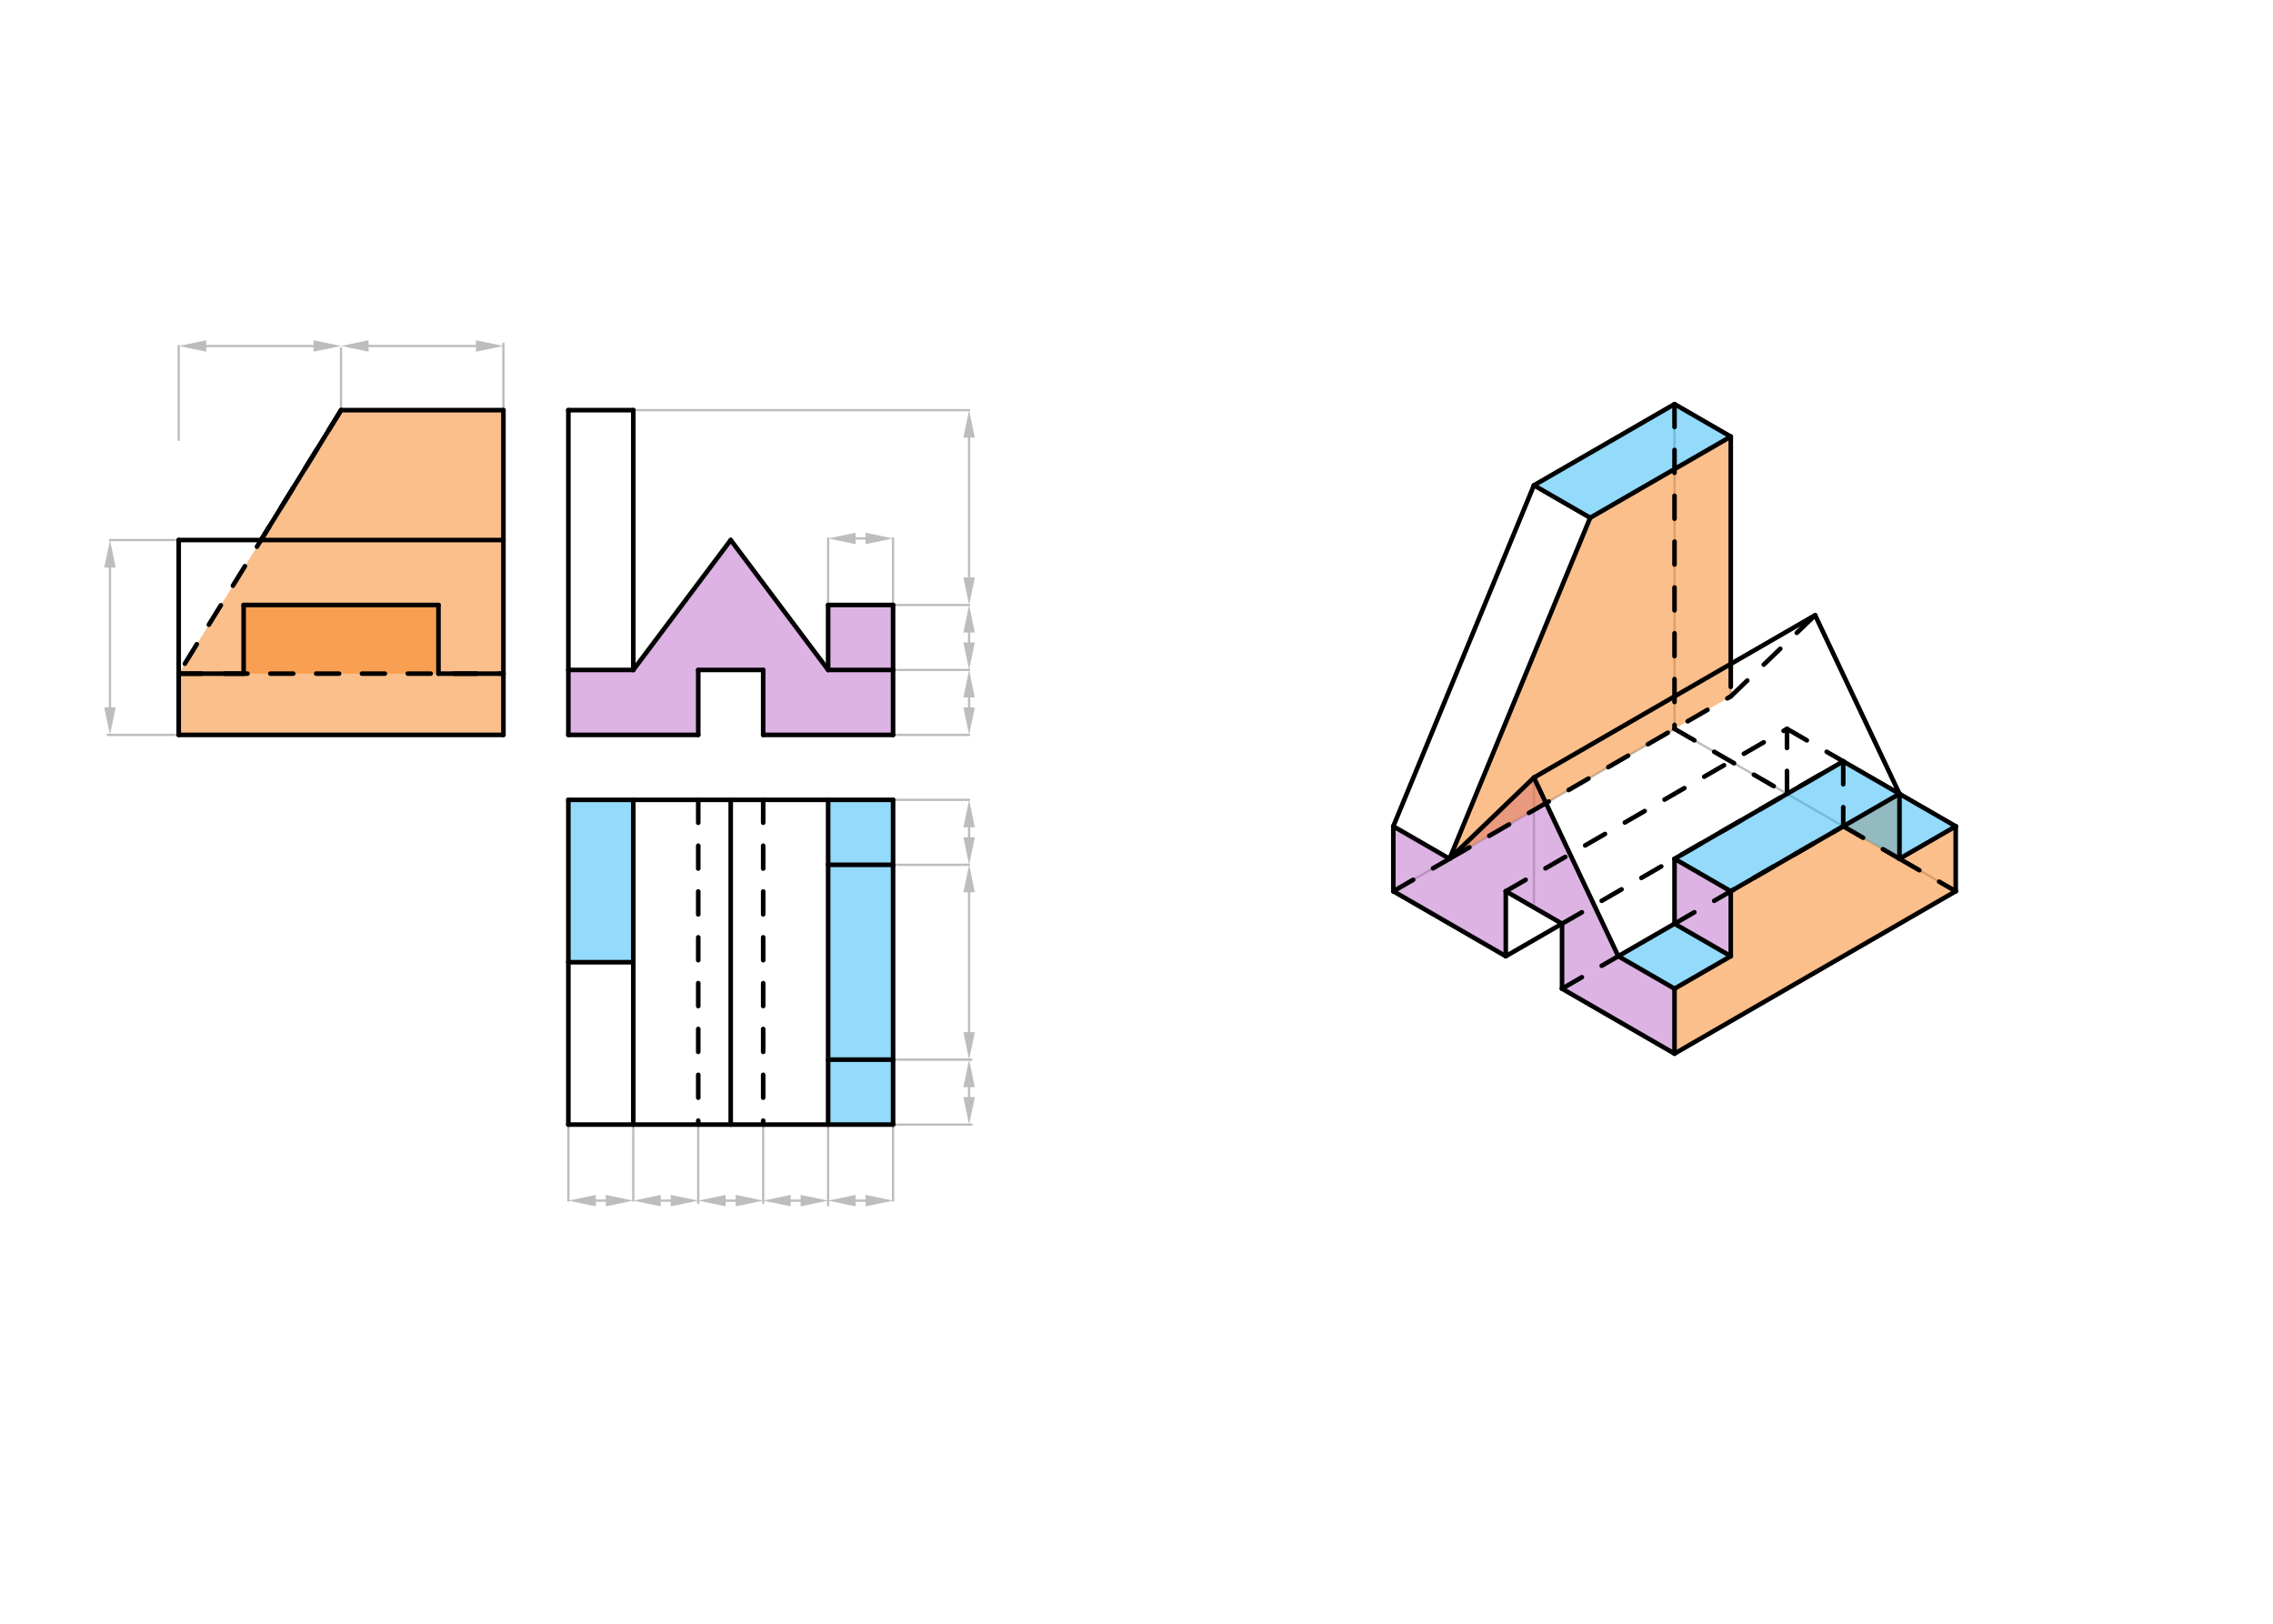 <svg xmlns="http://www.w3.org/2000/svg" class="svg--1it" height="100%" preserveAspectRatio="xMidYMid meet" viewBox="0 0 992.126 708.661" width="100%"><defs><marker id="marker-arrow" markerHeight="16" markerUnits="userSpaceOnUse" markerWidth="24" orient="auto-start-reverse" refX="24" refY="4" viewBox="0 0 24 8"><path d="M 0 0 L 24 4 L 0 8 z" stroke="inherit"></path></marker></defs><g class="aux-layer--1FB"><g class="element--2qn"><line stroke="#BDBDBD" stroke-dasharray="none" stroke-linecap="round" stroke-width="1" x1="78" x2="219.732" y1="235.693" y2="235.693"></line></g><g class="element--2qn"><line stroke="#BDBDBD" stroke-dasharray="none" stroke-linecap="round" stroke-width="1" x1="78" x2="48" y1="235.693" y2="235.693"></line></g><g class="element--2qn"><line stroke="#BDBDBD" stroke-dasharray="none" stroke-linecap="round" stroke-width="1" x1="78" x2="47" y1="320.732" y2="320.732"></line></g><g class="element--2qn"><line stroke="#BDBDBD" stroke-dasharray="none" stroke-linecap="round" stroke-width="1" x1="389.811" x2="423" y1="349.079" y2="349.079"></line></g><g class="element--2qn"><line stroke="#BDBDBD" stroke-dasharray="none" stroke-linecap="round" stroke-width="1" x1="389.811" x2="424" y1="490.811" y2="490.811"></line></g><g class="element--2qn"><line stroke="#BDBDBD" stroke-dasharray="none" stroke-linecap="round" stroke-width="1" x1="389.811" x2="423" y1="320.732" y2="320.732"></line></g><g class="element--2qn"><line stroke="#BDBDBD" stroke-dasharray="none" stroke-linecap="round" stroke-width="1" x1="389.811" x2="423" y1="264.039" y2="264.039"></line></g><g class="element--2qn"><line stroke="#BDBDBD" stroke-dasharray="none" stroke-linecap="round" stroke-width="1" x1="389.811" x2="389.811" y1="264.039" y2="235"></line></g><g class="element--2qn"><line stroke="#BDBDBD" stroke-dasharray="none" stroke-linecap="round" stroke-width="1" x1="361.465" x2="361.465" y1="264.039" y2="235"></line></g><g class="element--2qn"><line stroke="#BDBDBD" stroke-dasharray="none" stroke-linecap="round" stroke-width="1" x1="276.425" x2="423" y1="179" y2="179"></line></g><g class="element--2qn"><line stroke="#BDBDBD" stroke-dasharray="none" stroke-linecap="round" stroke-width="1" x1="78" x2="78" y1="192" y2="151"></line></g><g class="element--2qn"><line stroke="#BDBDBD" stroke-dasharray="none" stroke-linecap="round" stroke-width="1" x1="148.866" x2="148.866" y1="179" y2="152"></line></g><g class="element--2qn"><line stroke="#BDBDBD" stroke-dasharray="none" stroke-linecap="round" stroke-width="1" x1="219.732" x2="219.732" y1="179" y2="150"></line></g><g class="element--2qn"><line stroke="#BDBDBD" stroke-dasharray="none" stroke-linecap="round" stroke-width="1" x1="389.811" x2="423" y1="377.425" y2="377.425"></line></g><g class="element--2qn"><line stroke="#BDBDBD" stroke-dasharray="none" stroke-linecap="round" stroke-width="1" x1="389.811" x2="424" y1="462.465" y2="462.465"></line></g><g class="element--2qn"><line stroke="#BDBDBD" stroke-dasharray="none" stroke-linecap="round" stroke-width="1" x1="90" x2="136.866" y1="151" y2="151"></line><path d="M78,151 l12,2.5 l0,-5 z" fill="#BDBDBD" stroke="#BDBDBD" stroke-width="0" transform="rotate(0, 78, 151)"></path><path d="M148.866,151 l12,2.5 l0,-5 z" fill="#BDBDBD" stroke="#BDBDBD" stroke-width="0" transform="rotate(180, 148.866, 151)"></path></g><g class="element--2qn"><line stroke="#BDBDBD" stroke-dasharray="none" stroke-linecap="round" stroke-width="1" x1="160.866" x2="207.732" y1="151" y2="151"></line><path d="M148.866,151 l12,2.5 l0,-5 z" fill="#BDBDBD" stroke="#BDBDBD" stroke-width="0" transform="rotate(0, 148.866, 151)"></path><path d="M219.732,151 l12,2.5 l0,-5 z" fill="#BDBDBD" stroke="#BDBDBD" stroke-width="0" transform="rotate(180, 219.732, 151)"></path></g><g class="element--2qn"><line stroke="#BDBDBD" stroke-dasharray="none" stroke-linecap="round" stroke-width="1" x1="423" x2="423" y1="191" y2="252.039"></line><path d="M423,179 l12,2.5 l0,-5 z" fill="#BDBDBD" stroke="#BDBDBD" stroke-width="0" transform="rotate(90, 423, 179)"></path><path d="M423,264.039 l12,2.5 l0,-5 z" fill="#BDBDBD" stroke="#BDBDBD" stroke-width="0" transform="rotate(270, 423, 264.039)"></path></g><g class="element--2qn"><line stroke="#BDBDBD" stroke-dasharray="none" stroke-linecap="round" stroke-width="1" x1="423" x2="423" y1="361.079" y2="365.425"></line><path d="M423,349.079 l12,2.5 l0,-5 z" fill="#BDBDBD" stroke="#BDBDBD" stroke-width="0" transform="rotate(90, 423, 349.079)"></path><path d="M423,377.425 l12,2.5 l0,-5 z" fill="#BDBDBD" stroke="#BDBDBD" stroke-width="0" transform="rotate(270, 423, 377.425)"></path></g><g class="element--2qn"><line stroke="#BDBDBD" stroke-dasharray="none" stroke-linecap="round" stroke-width="1" x1="423" x2="423" y1="389.425" y2="450.465"></line><path d="M423,377.425 l12,2.5 l0,-5 z" fill="#BDBDBD" stroke="#BDBDBD" stroke-width="0" transform="rotate(90, 423, 377.425)"></path><path d="M423,462.465 l12,2.5 l0,-5 z" fill="#BDBDBD" stroke="#BDBDBD" stroke-width="0" transform="rotate(270, 423, 462.465)"></path></g><g class="element--2qn"><line stroke="#BDBDBD" stroke-dasharray="none" stroke-linecap="round" stroke-width="1" x1="423" x2="423" y1="474.465" y2="478.811"></line><path d="M423,462.465 l12,2.5 l0,-5 z" fill="#BDBDBD" stroke="#BDBDBD" stroke-width="0" transform="rotate(90, 423, 462.465)"></path><path d="M423,490.811 l12,2.5 l0,-5 z" fill="#BDBDBD" stroke="#BDBDBD" stroke-width="0" transform="rotate(270, 423, 490.811)"></path></g><g class="element--2qn"><line stroke="#BDBDBD" stroke-dasharray="none" stroke-linecap="round" stroke-width="1" x1="48" x2="48" y1="247.693" y2="308.732"></line><path d="M48,235.693 l12,2.5 l0,-5 z" fill="#BDBDBD" stroke="#BDBDBD" stroke-width="0" transform="rotate(90, 48, 235.693)"></path><path d="M48,320.732 l12,2.5 l0,-5 z" fill="#BDBDBD" stroke="#BDBDBD" stroke-width="0" transform="rotate(270, 48, 320.732)"></path></g><g class="element--2qn"><line stroke="#BDBDBD" stroke-dasharray="none" stroke-linecap="round" stroke-width="1" x1="373.465" x2="377.811" y1="235" y2="235"></line><path d="M361.465,235 l12,2.5 l0,-5 z" fill="#BDBDBD" stroke="#BDBDBD" stroke-width="0" transform="rotate(0, 361.465, 235)"></path><path d="M389.811,235 l12,2.5 l0,-5 z" fill="#BDBDBD" stroke="#BDBDBD" stroke-width="0" transform="rotate(180, 389.811, 235)"></path></g><g class="element--2qn"><line stroke="#BDBDBD" stroke-dasharray="none" stroke-linecap="round" stroke-width="1" x1="248.079" x2="248.079" y1="490.811" y2="524"></line></g><g class="element--2qn"><line stroke="#BDBDBD" stroke-dasharray="none" stroke-linecap="round" stroke-width="1" x1="276.425" x2="276.425" y1="490.811" y2="524"></line></g><g class="element--2qn"><line stroke="#BDBDBD" stroke-dasharray="none" stroke-linecap="round" stroke-width="1" x1="304.772" x2="304.772" y1="490.811" y2="525"></line></g><g class="element--2qn"><line stroke="#BDBDBD" stroke-dasharray="none" stroke-linecap="round" stroke-width="1" x1="333.118" x2="333.118" y1="490.811" y2="525"></line></g><g class="element--2qn"><line stroke="#BDBDBD" stroke-dasharray="none" stroke-linecap="round" stroke-width="1" x1="361.465" x2="361.465" y1="490.811" y2="526"></line></g><g class="element--2qn"><line stroke="#BDBDBD" stroke-dasharray="none" stroke-linecap="round" stroke-width="1" x1="389.811" x2="389.811" y1="490.811" y2="524"></line></g><g class="element--2qn"><line stroke="#BDBDBD" stroke-dasharray="none" stroke-linecap="round" stroke-width="1" x1="260.079" x2="264.425" y1="524" y2="524"></line><path d="M248.079,524 l12,2.5 l0,-5 z" fill="#BDBDBD" stroke="#BDBDBD" stroke-width="0" transform="rotate(0, 248.079, 524)"></path><path d="M276.425,524 l12,2.5 l0,-5 z" fill="#BDBDBD" stroke="#BDBDBD" stroke-width="0" transform="rotate(180, 276.425, 524)"></path></g><g class="element--2qn"><line stroke="#BDBDBD" stroke-dasharray="none" stroke-linecap="round" stroke-width="1" x1="288.425" x2="292.772" y1="524" y2="524"></line><path d="M276.425,524 l12,2.5 l0,-5 z" fill="#BDBDBD" stroke="#BDBDBD" stroke-width="0" transform="rotate(0, 276.425, 524)"></path><path d="M304.772,524 l12,2.5 l0,-5 z" fill="#BDBDBD" stroke="#BDBDBD" stroke-width="0" transform="rotate(180, 304.772, 524)"></path></g><g class="element--2qn"><line stroke="#BDBDBD" stroke-dasharray="none" stroke-linecap="round" stroke-width="1" x1="316.772" x2="321.118" y1="524" y2="524"></line><path d="M304.772,524 l12,2.5 l0,-5 z" fill="#BDBDBD" stroke="#BDBDBD" stroke-width="0" transform="rotate(0, 304.772, 524)"></path><path d="M333.118,524 l12,2.5 l0,-5 z" fill="#BDBDBD" stroke="#BDBDBD" stroke-width="0" transform="rotate(180, 333.118, 524)"></path></g><g class="element--2qn"><line stroke="#BDBDBD" stroke-dasharray="none" stroke-linecap="round" stroke-width="1" x1="345.118" x2="349.465" y1="524" y2="524"></line><path d="M333.118,524 l12,2.5 l0,-5 z" fill="#BDBDBD" stroke="#BDBDBD" stroke-width="0" transform="rotate(0, 333.118, 524)"></path><path d="M361.465,524 l12,2.5 l0,-5 z" fill="#BDBDBD" stroke="#BDBDBD" stroke-width="0" transform="rotate(180, 361.465, 524)"></path></g><g class="element--2qn"><line stroke="#BDBDBD" stroke-dasharray="none" stroke-linecap="round" stroke-width="1" x1="373.465" x2="377.811" y1="524" y2="524"></line><path d="M361.465,524 l12,2.5 l0,-5 z" fill="#BDBDBD" stroke="#BDBDBD" stroke-width="0" transform="rotate(0, 361.465, 524)"></path><path d="M389.811,524 l12,2.5 l0,-5 z" fill="#BDBDBD" stroke="#BDBDBD" stroke-width="0" transform="rotate(180, 389.811, 524)"></path></g><g class="element--2qn"><line stroke="#BDBDBD" stroke-dasharray="none" stroke-linecap="round" stroke-width="1" x1="389.811" x2="423" y1="292.386" y2="292.386"></line></g><g class="element--2qn"><line stroke="#BDBDBD" stroke-dasharray="none" stroke-linecap="round" stroke-width="1" x1="423" x2="423" y1="280.386" y2="276.039"></line><path d="M423,292.386 l12,2.5 l0,-5 z" fill="#BDBDBD" stroke="#BDBDBD" stroke-width="0" transform="rotate(270, 423, 292.386)"></path><path d="M423,264.039 l12,2.5 l0,-5 z" fill="#BDBDBD" stroke="#BDBDBD" stroke-width="0" transform="rotate(90, 423, 264.039)"></path></g><g class="element--2qn"><line stroke="#BDBDBD" stroke-dasharray="none" stroke-linecap="round" stroke-width="1" x1="423" x2="423" y1="304.386" y2="308.732"></line><path d="M423,292.386 l12,2.5 l0,-5 z" fill="#BDBDBD" stroke="#BDBDBD" stroke-width="0" transform="rotate(90, 423, 292.386)"></path><path d="M423,320.732 l12,2.5 l0,-5 z" fill="#BDBDBD" stroke="#BDBDBD" stroke-width="0" transform="rotate(270, 423, 320.732)"></path></g><g class="element--2qn"><line stroke="#BDBDBD" stroke-dasharray="none" stroke-linecap="round" stroke-width="1" x1="730.9" x2="730.9" y1="176.375" y2="318.107"></line></g><g class="element--2qn"><line stroke="#BDBDBD" stroke-dasharray="none" stroke-linecap="round" stroke-width="1" x1="730.9" x2="853.644" y1="318.107" y2="388.973"></line></g><g class="element--2qn"><line stroke="#BDBDBD" stroke-dasharray="none" stroke-linecap="round" stroke-width="1" x1="730.9" x2="608.156" y1="318.107" y2="388.973"></line></g><g class="element--2qn"><line stroke="#BDBDBD" stroke-dasharray="none" stroke-linecap="round" stroke-width="1" x1="669.528" x2="669.528" y1="396.06" y2="339.367"></line></g><g class="element--2qn"><line stroke="#BDBDBD" stroke-dasharray="none" stroke-linecap="round" stroke-width="1" x1="755.449" x2="755.449" y1="190.548" y2="303.934"></line></g></g><g class="main-layer--3Vd"><g class="element--2qn"><g fill="#BA68C8" opacity="0.5"><path d="M 608.156 360.627 L 608.156 388.973 L 657.254 417.32 L 657.254 388.973 L 681.802 403.147 L 681.802 431.493 L 730.9 459.84 L 730.9 431.493 L 706.351 417.32 L 669.528 339.367 L 632.705 374.8 L 608.156 360.627 Z" stroke="none"></path></g></g><g class="element--2qn"><g fill="#BA68C8" opacity="0.5"><path d="M 730.9 374.8 L 730.9 403.147 L 755.449 417.32 L 755.449 388.973 L 730.9 374.8 Z" stroke="none"></path></g></g><g class="element--2qn"><g fill="#BA68C8" opacity="0.5"><path d="M 248.079 292.386 L 276.425 292.386 L 318.945 235.693 L 361.465 292.386 L 361.465 264.039 L 389.811 264.039 L 389.811 320.732 L 333.118 320.732 L 333.118 292.386 L 304.772 292.386 L 304.772 320.732 L 248.079 320.732 L 248.079 292.386 Z" stroke="none"></path></g></g><g class="element--2qn"><g fill="#F57F17" opacity="0.5"><path d="M 78 320.732 L 78 294 L 106.346 294 L 106.346 264.039 L 191.386 264.039 L 191.386 294 L 219.732 294 L 219.732 320.732 L 78 320.732 Z" stroke="none"></path></g></g><g class="element--2qn"><g fill="#F57F17" opacity="0.5"><path d="M 78 294 L 148.866 179 L 219.732 179 L 219.732 294 L 78 294 Z" stroke="none"></path></g></g><g class="element--2qn"><g fill="#F57F17" opacity="0.5"><path d="M 730.9 459.84 L 730.9 431.493 L 755.449 417.32 L 755.449 388.973 L 829.095 346.454 L 829.095 374.8 L 853.644 360.627 L 853.644 388.973 L 730.9 459.84 Z" stroke="none"></path></g></g><g class="element--2qn"><g fill="#F57F17" opacity="0.5"><path d="M 632.705 374.8 L 755.449 303.934 L 755.449 191.264 L 694.077 225.981 L 632.705 374.8 Z" stroke="none"></path></g></g><g class="element--2qn"><g fill="#29B6F6" opacity="0.5"><path d="M 361.465 349.079 L 361.465 490.811 L 389.811 490.811 L 389.811 349.079 L 389.811 349.079 L 361.465 349.079 Z" stroke="none"></path></g></g><g class="element--2qn"><g fill="#29B6F6" opacity="0.5"><path d="M 248.079 349.079 L 248.079 419.945 L 276.425 419.945 L 276.425 349.079 L 248.079 349.079 Z" stroke="none"></path></g></g><g class="element--2qn"><g fill="#29B6F6" opacity="0.5"><path d="M 669.528 211.808 L 694.077 225.981 L 755.449 191.264 L 730.9 176.375 L 669.528 211.808 Z" stroke="none"></path></g></g><g class="element--2qn"><g fill="#29B6F6" opacity="0.5"><path d="M 706.351 417.32 L 730.9 431.493 L 755.449 417.32 L 730.9 403.147 L 706.351 417.32 Z" stroke="none"></path></g></g><g class="element--2qn"><g fill="#29B6F6" opacity="0.5"><path d="M 730.9 374.8 L 755.449 388.973 L 829.095 346.454 L 804.546 332.281 L 730.9 374.8 Z" stroke="none"></path></g></g><g class="element--2qn"><g fill="#29B6F6" opacity="0.5"><path d="M 829.095 374.8 L 853.644 360.627 L 829.095 346.454 L 804.546 360.627 L 829.095 374.8 Z" stroke="none"></path></g></g><g class="element--2qn"><line stroke="#000000" stroke-dasharray="none" stroke-linecap="round" stroke-width="2" x1="219.732" x2="219.732" y1="179" y2="320.732"></line></g><g class="element--2qn"><line stroke="#000000" stroke-dasharray="none" stroke-linecap="round" stroke-width="2" x1="219.732" x2="78" y1="320.732" y2="320.732"></line></g><g class="element--2qn"><line stroke="#000000" stroke-dasharray="none" stroke-linecap="round" stroke-width="2" x1="248.079" x2="248.079" y1="320.732" y2="179"></line></g><g class="element--2qn"><line stroke="#000000" stroke-dasharray="none" stroke-linecap="round" stroke-width="2" x1="248.079" x2="276.425" y1="179" y2="179"></line></g><g class="element--2qn"><line stroke="#000000" stroke-dasharray="none" stroke-linecap="round" stroke-width="2" x1="276.425" x2="276.425" y1="179" y2="292.386"></line></g><g class="element--2qn"><line stroke="#000000" stroke-dasharray="none" stroke-linecap="round" stroke-width="2" x1="276.425" x2="248.079" y1="292.386" y2="292.386"></line></g><g class="element--2qn"><line stroke="#000000" stroke-dasharray="none" stroke-linecap="round" stroke-width="2" x1="248.079" x2="304.772" y1="320.732" y2="320.732"></line></g><g class="element--2qn"><line stroke="#000000" stroke-dasharray="none" stroke-linecap="round" stroke-width="2" x1="304.772" x2="304.772" y1="320.732" y2="292.386"></line></g><g class="element--2qn"><line stroke="#000000" stroke-dasharray="none" stroke-linecap="round" stroke-width="2" x1="304.772" x2="333.118" y1="292.386" y2="292.386"></line></g><g class="element--2qn"><line stroke="#000000" stroke-dasharray="none" stroke-linecap="round" stroke-width="2" x1="333.118" x2="333.118" y1="292.386" y2="320.732"></line></g><g class="element--2qn"><line stroke="#000000" stroke-dasharray="none" stroke-linecap="round" stroke-width="2" x1="333.118" x2="389.811" y1="320.732" y2="320.732"></line></g><g class="element--2qn"><line stroke="#000000" stroke-dasharray="none" stroke-linecap="round" stroke-width="2" x1="389.811" x2="389.811" y1="320.732" y2="264.039"></line></g><g class="element--2qn"><line stroke="#000000" stroke-dasharray="none" stroke-linecap="round" stroke-width="2" x1="389.811" x2="361.465" y1="264.039" y2="264.039"></line></g><g class="element--2qn"><line stroke="#000000" stroke-dasharray="none" stroke-linecap="round" stroke-width="2" x1="361.465" x2="361.465" y1="264.039" y2="292.386"></line></g><g class="element--2qn"><line stroke="#000000" stroke-dasharray="none" stroke-linecap="round" stroke-width="2" x1="361.465" x2="389.811" y1="292.386" y2="292.386"></line></g><g class="element--2qn"><line stroke="#000000" stroke-dasharray="none" stroke-linecap="round" stroke-width="2" x1="318.945" x2="276.425" y1="235.693" y2="292.386"></line></g><g class="element--2qn"><line stroke="#000000" stroke-dasharray="none" stroke-linecap="round" stroke-width="2" x1="318.945" x2="361.465" y1="235.693" y2="292.386"></line></g><g class="element--2qn"><line stroke="#000000" stroke-dasharray="10" stroke-linecap="round" stroke-width="2" x1="148.866" x2="78" y1="179" y2="294"></line></g><g class="element--2qn"><line stroke="#000000" stroke-dasharray="none" stroke-linecap="round" stroke-width="2" x1="78" x2="106.346" y1="294" y2="294"></line></g><g class="element--2qn"><line stroke="#000000" stroke-dasharray="none" stroke-linecap="round" stroke-width="2" x1="219.732" x2="191.386" y1="294" y2="294"></line></g><g class="element--2qn"><line stroke="#000000" stroke-dasharray="none" stroke-linecap="round" stroke-width="2" x1="106.346" x2="106.346" y1="294" y2="264.039"></line></g><g class="element--2qn"><line stroke="#000000" stroke-dasharray="none" stroke-linecap="round" stroke-width="2" x1="106.346" x2="191.386" y1="264.039" y2="264.039"></line></g><g class="element--2qn"><line stroke="#000000" stroke-dasharray="none" stroke-linecap="round" stroke-width="2" x1="191.386" x2="191.386" y1="264.039" y2="294"></line></g><g class="element--2qn"><line stroke="#000000" stroke-dasharray="none" stroke-linecap="round" stroke-width="2" x1="78" x2="219.732" y1="235.693" y2="235.693"></line></g><g class="element--2qn"><line stroke="#000000" stroke-dasharray="none" stroke-linecap="round" stroke-width="2" x1="78" x2="78" y1="235.693" y2="320.732"></line></g><g class="element--2qn"><line stroke="#000000" stroke-dasharray="none" stroke-linecap="round" stroke-width="2" x1="148.866" x2="219.732" y1="179" y2="179"></line></g><g class="element--2qn"><line stroke="#000000" stroke-dasharray="none" stroke-linecap="round" stroke-width="2" x1="148.866" x2="113.93" y1="179" y2="235.693"></line></g><g class="element--2qn"><line stroke="#000000" stroke-dasharray="none" stroke-linecap="round" stroke-width="2" x1="248.079" x2="389.811" y1="349.079" y2="349.079"></line></g><g class="element--2qn"><line stroke="#000000" stroke-dasharray="none" stroke-linecap="round" stroke-width="2" x1="389.811" x2="389.811" y1="349.079" y2="490.811"></line></g><g class="element--2qn"><line stroke="#000000" stroke-dasharray="none" stroke-linecap="round" stroke-width="2" x1="389.811" x2="248.079" y1="490.811" y2="490.811"></line></g><g class="element--2qn"><line stroke="#000000" stroke-dasharray="none" stroke-linecap="round" stroke-width="2" x1="248.079" x2="248.079" y1="349.079" y2="490.811"></line></g><g class="element--2qn"><line stroke="#000000" stroke-dasharray="none" stroke-linecap="round" stroke-width="2" x1="276.425" x2="276.425" y1="349.079" y2="490.811"></line></g><g class="element--2qn"><line stroke="#000000" stroke-dasharray="none" stroke-linecap="round" stroke-width="2" x1="248.079" x2="276.425" y1="419.945" y2="419.945"></line></g><g class="element--2qn"><line stroke="#000000" stroke-dasharray="none" stroke-linecap="round" stroke-width="2" x1="318.945" x2="318.945" y1="349.079" y2="490.811"></line></g><g class="element--2qn"><line stroke="#000000" stroke-dasharray="none" stroke-linecap="round" stroke-width="2" x1="361.465" x2="361.465" y1="349.079" y2="490.811"></line></g><g class="element--2qn"><line stroke="#000000" stroke-dasharray="none" stroke-linecap="round" stroke-width="2" x1="389.811" x2="361.465" y1="377.425" y2="377.425"></line></g><g class="element--2qn"><line stroke="#000000" stroke-dasharray="none" stroke-linecap="round" stroke-width="2" x1="389.811" x2="361.465" y1="462.465" y2="462.465"></line></g><g class="element--2qn"><line stroke="#000000" stroke-dasharray="10" stroke-linecap="round" stroke-width="2" x1="333.118" x2="333.118" y1="349.079" y2="490.811"></line></g><g class="element--2qn"><line stroke="#000000" stroke-dasharray="10" stroke-linecap="round" stroke-width="2" x1="304.772" x2="304.772" y1="349.079" y2="490.811"></line></g><g class="element--2qn"><line stroke="#000000" stroke-dasharray="10" stroke-linecap="round" stroke-width="2" x1="78" x2="219.732" y1="294" y2="294"></line></g><g class="element--2qn"><line stroke="#000000" stroke-dasharray="none" stroke-linecap="round" stroke-width="2" x1="608.156" x2="657.254" y1="388.973" y2="417.32"></line></g><g class="element--2qn"><line stroke="#000000" stroke-dasharray="none" stroke-linecap="round" stroke-width="2" x1="657.254" x2="657.254" y1="417.32" y2="388.973"></line></g><g class="element--2qn"><line stroke="#000000" stroke-dasharray="none" stroke-linecap="round" stroke-width="2" x1="657.254" x2="681.802" y1="388.973" y2="403.147"></line></g><g class="element--2qn"><line stroke="#000000" stroke-dasharray="none" stroke-linecap="round" stroke-width="2" x1="681.802" x2="681.802" y1="403.147" y2="431.493"></line></g><g class="element--2qn"><line stroke="#000000" stroke-dasharray="none" stroke-linecap="round" stroke-width="2" x1="681.802" x2="730.9" y1="431.493" y2="459.84"></line></g><g class="element--2qn"><line stroke="#000000" stroke-dasharray="none" stroke-linecap="round" stroke-width="2" x1="853.644" x2="730.9" y1="388.973" y2="459.84"></line></g><g class="element--2qn"><line stroke="#000000" stroke-dasharray="none" stroke-linecap="round" stroke-width="2" x1="730.9" x2="730.9" y1="459.84" y2="431.493"></line></g><g class="element--2qn"><line stroke="#000000" stroke-dasharray="none" stroke-linecap="round" stroke-width="2" x1="730.9" x2="706.351" y1="431.493" y2="417.32"></line></g><g class="element--2qn"><line stroke="#000000" stroke-dasharray="none" stroke-linecap="round" stroke-width="2" x1="730.9" x2="755.449" y1="431.493" y2="417.32"></line></g><g class="element--2qn"><line stroke="#000000" stroke-dasharray="none" stroke-linecap="round" stroke-width="2" x1="755.449" x2="755.449" y1="417.32" y2="388.973"></line></g><g class="element--2qn"><line stroke="#000000" stroke-dasharray="none" stroke-linecap="round" stroke-width="2" x1="755.449" x2="829.095" y1="388.973" y2="346.454"></line></g><g class="element--2qn"><line stroke="#000000" stroke-dasharray="none" stroke-linecap="round" stroke-width="2" x1="829.095" x2="829.095" y1="346.454" y2="374.8"></line></g><g class="element--2qn"><line stroke="#000000" stroke-dasharray="none" stroke-linecap="round" stroke-width="2" x1="829.095" x2="853.644" y1="374.8" y2="360.627"></line></g><g class="element--2qn"><line stroke="#000000" stroke-dasharray="none" stroke-linecap="round" stroke-width="2" x1="853.644" x2="853.644" y1="360.627" y2="388.973"></line></g><g class="element--2qn"><line stroke="#000000" stroke-dasharray="none" stroke-linecap="round" stroke-width="2" x1="755.449" x2="730.9" y1="388.973" y2="374.8"></line></g><g class="element--2qn"><line stroke="#000000" stroke-dasharray="none" stroke-linecap="round" stroke-width="2" x1="829.095" x2="804.546" y1="346.454" y2="332.281"></line></g><g class="element--2qn"><line stroke="#000000" stroke-dasharray="none" stroke-linecap="round" stroke-width="2" x1="730.9" x2="804.546" y1="374.8" y2="332.281"></line></g><g class="element--2qn"><line stroke="#000000" stroke-dasharray="none" stroke-linecap="round" stroke-width="2" x1="730.9" x2="730.9" y1="374.8" y2="403.147"></line></g><g class="element--2qn"><line stroke="#000000" stroke-dasharray="none" stroke-linecap="round" stroke-width="2" x1="730.9" x2="755.449" y1="403.147" y2="417.32"></line></g><g class="element--2qn"><line stroke="#000000" stroke-dasharray="none" stroke-linecap="round" stroke-width="2" x1="706.351" x2="730.9" y1="417.32" y2="403.147"></line></g><g class="element--2qn"><line stroke="#000000" stroke-dasharray="10" stroke-linecap="round" stroke-width="2" x1="804.546" x2="804.546" y1="332.281" y2="360.627"></line></g><g class="element--2qn"><line stroke="#000000" stroke-dasharray="10" stroke-linecap="round" stroke-width="2" x1="804.546" x2="829.095" y1="360.627" y2="374.8"></line></g><g class="element--2qn"><line stroke="#000000" stroke-dasharray="none" stroke-linecap="round" stroke-width="2" x1="829.095" x2="853.644" y1="346.454" y2="360.627"></line></g><g class="element--2qn"><line stroke="#000000" stroke-dasharray="none" stroke-linecap="round" stroke-width="2" x1="669.528" x2="706.351" y1="339.367" y2="417.32"></line></g><g class="element--2qn"><line stroke="#000000" stroke-dasharray="none" stroke-linecap="round" stroke-width="2" x1="669.528" x2="792.272" y1="339.367" y2="268.501"></line></g><g class="element--2qn"><line stroke="#000000" stroke-dasharray="none" stroke-linecap="round" stroke-width="2" x1="792.272" x2="829.095" y1="268.501" y2="346.454"></line></g><g class="element--2qn"><line stroke="#000000" stroke-dasharray="none" stroke-linecap="round" stroke-width="2" x1="608.156" x2="608.156" y1="388.973" y2="360.627"></line></g><g class="element--2qn"><line stroke="#000000" stroke-dasharray="none" stroke-linecap="round" stroke-width="2" x1="608.156" x2="632.705" y1="360.627" y2="374.8"></line></g><g class="element--2qn"><line stroke="#000000" stroke-dasharray="none" stroke-linecap="round" stroke-width="2" x1="632.705" x2="669.528" y1="374.8" y2="339.367"></line></g><g class="element--2qn"><line stroke="#000000" stroke-dasharray="none" stroke-linecap="round" stroke-width="2" x1="730.9" x2="669.528" y1="176.375" y2="211.808"></line></g><g class="element--2qn"><line stroke="#000000" stroke-dasharray="none" stroke-linecap="round" stroke-width="2" x1="669.528" x2="608.156" y1="211.808" y2="360.627"></line></g><g class="element--2qn"><line stroke="#000000" stroke-dasharray="none" stroke-linecap="round" stroke-width="2" x1="669.528" x2="694.077" y1="211.808" y2="225.981"></line></g><g class="element--2qn"><line stroke="#000000" stroke-dasharray="none" stroke-linecap="round" stroke-width="2" x1="694.077" x2="632.705" y1="225.981" y2="374.8"></line></g><g class="element--2qn"><line stroke="#000000" stroke-dasharray="none" stroke-linecap="round" stroke-width="2" x1="694.077" x2="755.449" y1="225.981" y2="190.548"></line></g><g class="element--2qn"><line stroke="#000000" stroke-dasharray="none" stroke-linecap="round" stroke-width="2" x1="730.9" x2="755.449" y1="176.375" y2="190.548"></line></g><g class="element--2qn"><line stroke="#000000" stroke-dasharray="10" stroke-linecap="round" stroke-width="2" x1="632.705" x2="755.449" y1="374.8" y2="303.934"></line></g><g class="element--2qn"><line stroke="#000000" stroke-dasharray="none" stroke-linecap="round" stroke-width="2" x1="755.449" x2="755.449" y1="190.548" y2="289.761"></line></g><g class="element--2qn"><line stroke="#000000" stroke-dasharray="10" stroke-linecap="round" stroke-width="2" x1="755.449" x2="755.449" y1="289.761" y2="303.934"></line></g><g class="element--2qn"><line stroke="#000000" stroke-dasharray="10" stroke-linecap="round" stroke-width="2" x1="755.449" x2="792.272" y1="303.934" y2="268.501"></line></g><g class="element--2qn"><line stroke="#000000" stroke-dasharray="10" stroke-linecap="round" stroke-width="2" x1="730.9" x2="779.997" y1="318.107" y2="346.454"></line></g><g class="element--2qn"><line stroke="#000000" stroke-dasharray="10" stroke-linecap="round" stroke-width="2" x1="779.997" x2="779.997" y1="346.454" y2="318.107"></line></g><g class="element--2qn"><line stroke="#000000" stroke-dasharray="10" stroke-linecap="round" stroke-width="2" x1="779.997" x2="804.546" y1="318.107" y2="332.281"></line></g><g class="element--2qn"><line stroke="#000000" stroke-dasharray="10" stroke-linecap="round" stroke-width="2" x1="657.254" x2="779.997" y1="388.973" y2="318.107"></line></g><g class="element--2qn"><line stroke="#000000" stroke-dasharray="10" stroke-linecap="round" stroke-width="2" x1="681.802" x2="804.546" y1="403.147" y2="332.281"></line></g><g class="element--2qn"><line stroke="#000000" stroke-dasharray="none" stroke-linecap="round" stroke-width="2" x1="657.254" x2="681.802" y1="417.32" y2="403.147"></line></g><g class="element--2qn"><line stroke="#000000" stroke-dasharray="10" stroke-linecap="round" stroke-width="2" x1="730.9" x2="730.9" y1="176.375" y2="318.107"></line></g><g class="element--2qn"><line stroke="#000000" stroke-dasharray="10" stroke-linecap="round" stroke-width="2" x1="608.156" x2="632.705" y1="388.973" y2="374.8"></line></g><g class="element--2qn"><line stroke="#000000" stroke-dasharray="10" stroke-linecap="round" stroke-width="2" x1="681.802" x2="706.351" y1="431.493" y2="417.32"></line></g><g class="element--2qn"><line stroke="#000000" stroke-dasharray="10" stroke-linecap="round" stroke-width="2" x1="829.095" x2="853.644" y1="374.8" y2="388.973"></line></g><g class="element--2qn"><line stroke="#000000" stroke-dasharray="10" stroke-linecap="round" stroke-width="2" x1="730.9" x2="804.546" y1="403.147" y2="360.627"></line></g></g><g class="snaps-layer--2PT"></g><g class="temp-layer--rAP"></g></svg>